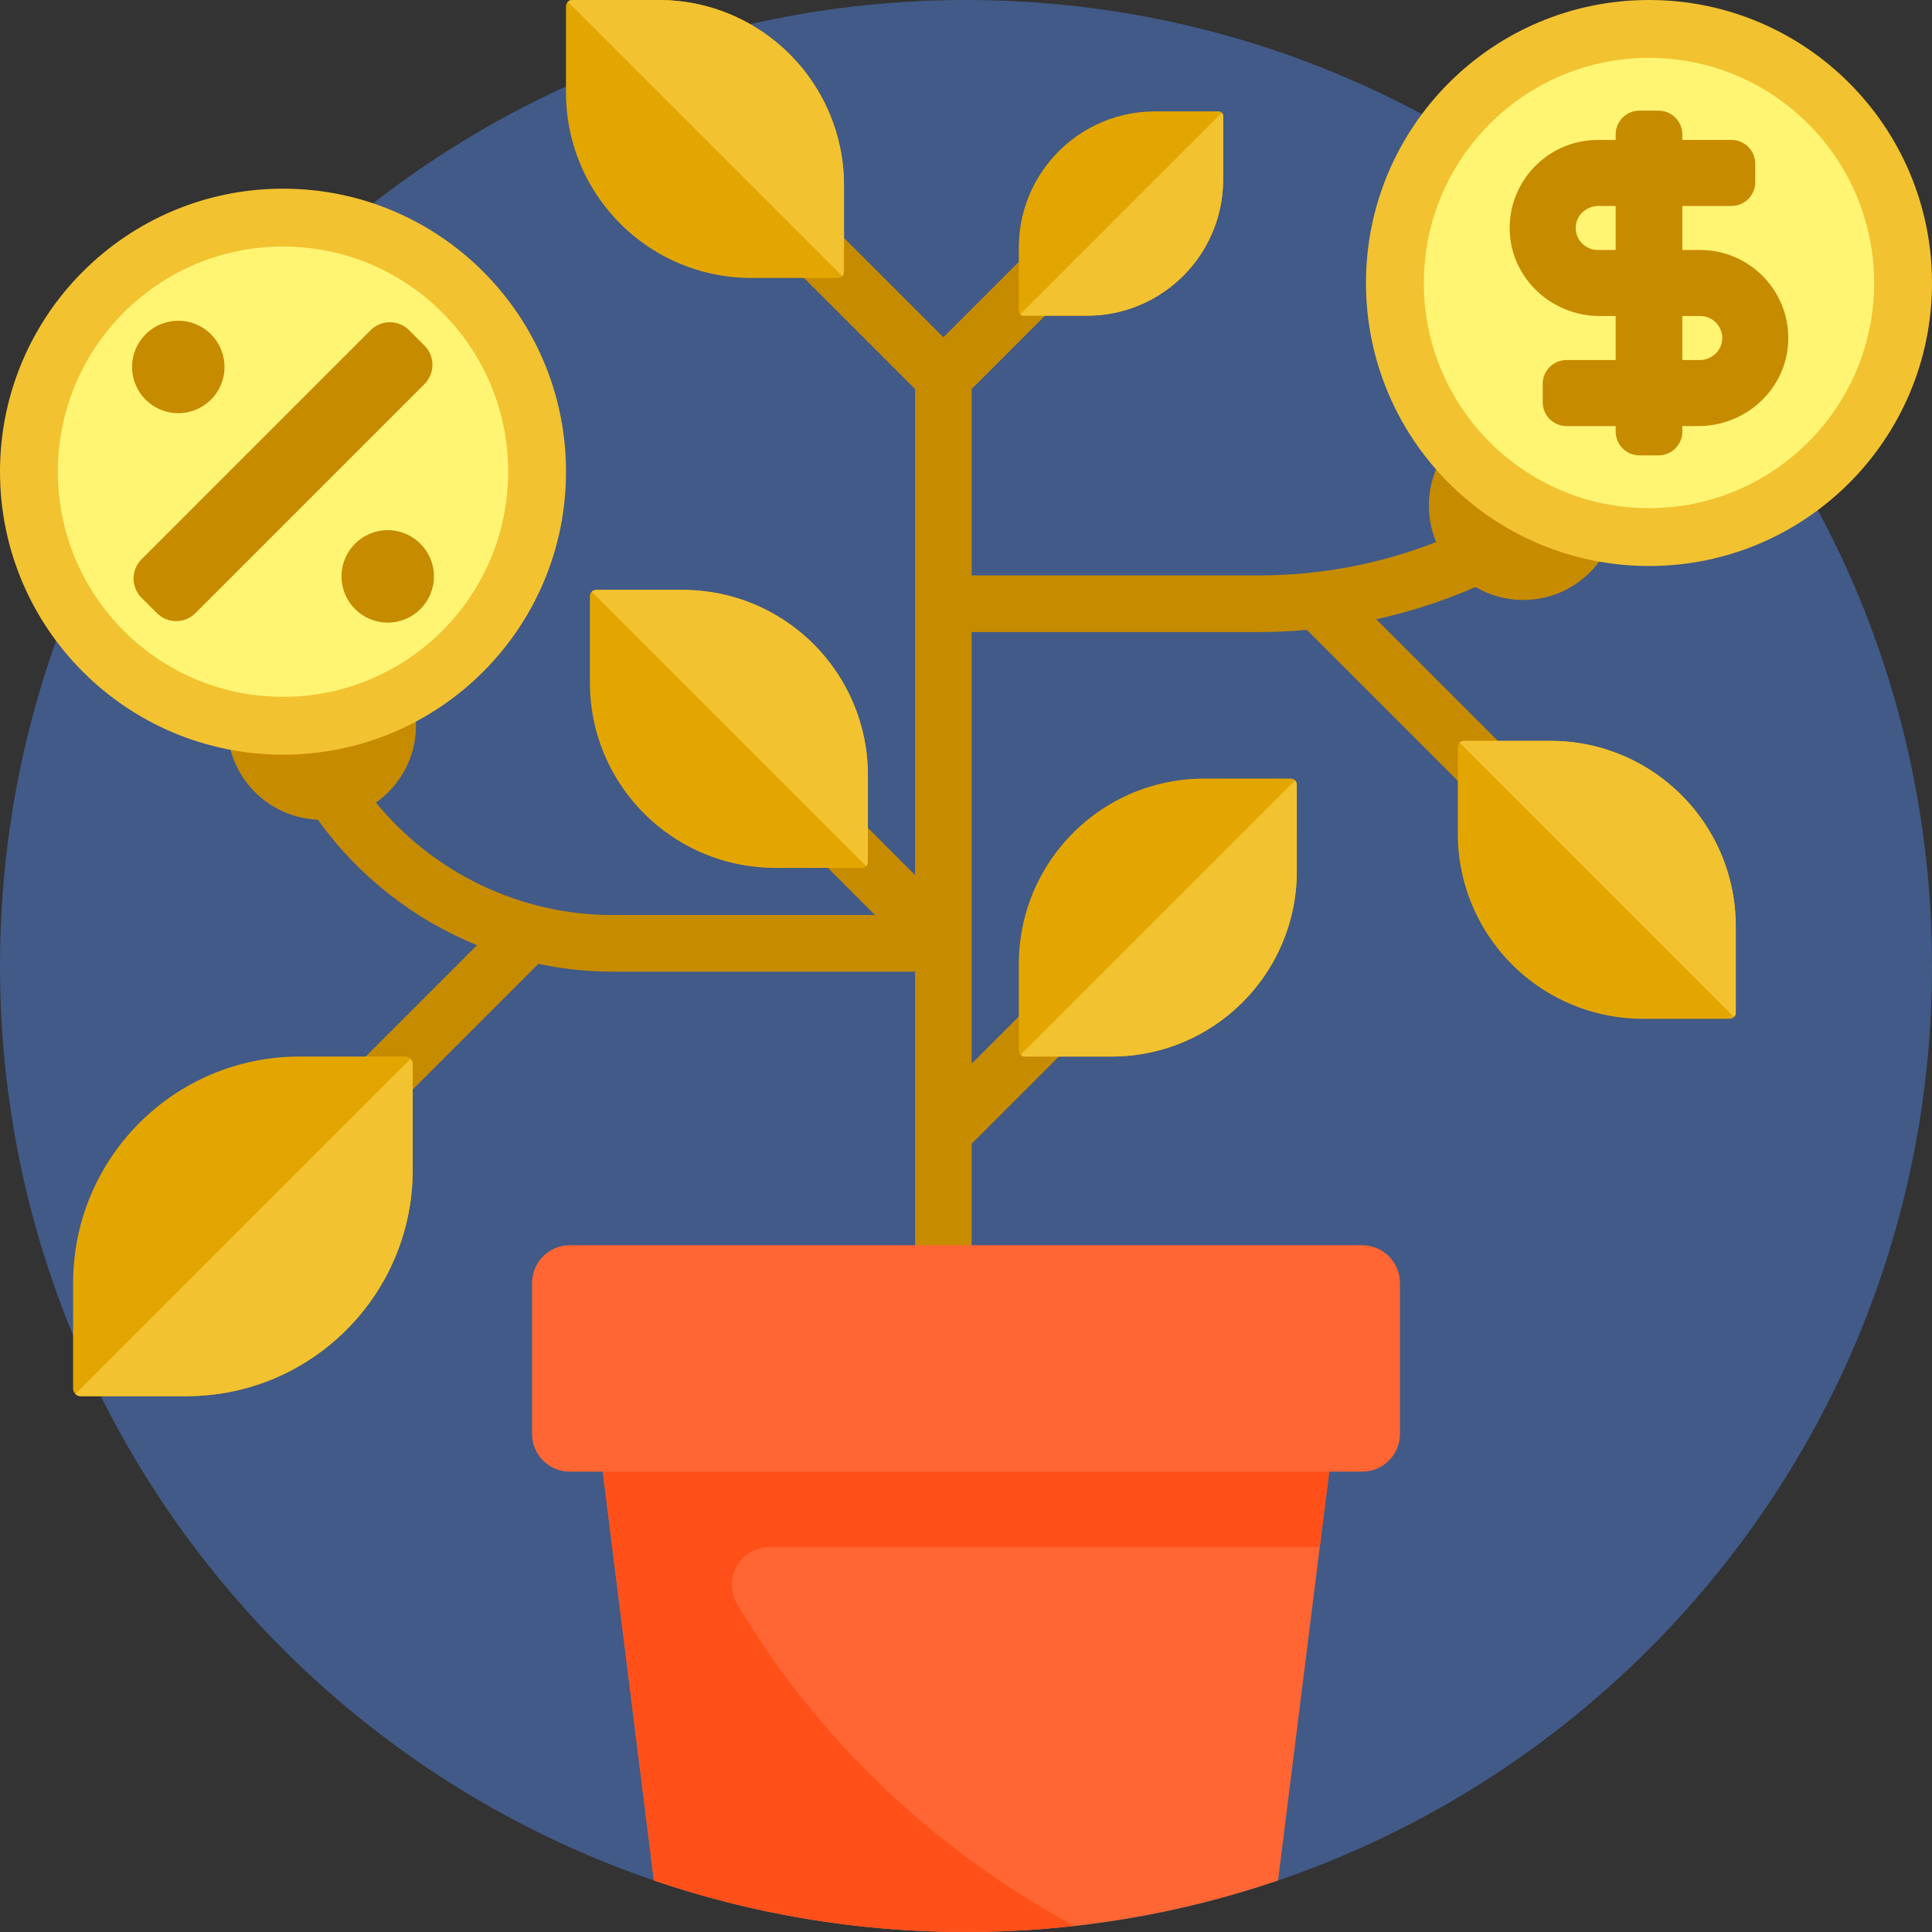 <?xml version="1.0" encoding="iso-8859-1"?>
<!-- Generator: Adobe Illustrator 19.0.0, SVG Export Plug-In . SVG Version: 6.00 Build 0)  -->
<svg version="1.1" id="Capa_1" xmlns="http://www.w3.org/2000/svg" xmlns:xlink="http://www.w3.org/1999/xlink" x="0px" y="0px"
	 viewBox="0 0 512 512" style="enable-background:new 0 0 512 512;" xml:space="preserve">
<rect x="0" y="0" width="512" height="512" fill="#333333" stroke="none"/>
<path style="fill:#415A87;" d="M512,256c0,141.385-114.615,256-256,256S0,397.385,0,256S114.615,0,256,0S512,114.615,512,256z"/>
<path style="fill:#C78B00;" d="M435.304,125.304c-2.192,2.192-4.448,4.295-6.753,6.327c0.073,0.781,0.115,1.571,0.115,2.371
	c0,13.807-11.193,25-25,25c-4.615,0-8.935-1.256-12.646-3.437c-8.449,3.685-17.25,6.548-26.304,8.543l50.588,50.587
	c2.929,2.93,2.929,7.678,0,10.607c-1.465,1.464-3.385,2.196-5.304,2.196s-3.839-0.732-5.304-2.196l-58.379-58.379
	c-4.26,0.375-8.557,0.575-12.886,0.575H257.5v82.498c0,0.001,0,0.003,0,0.005v31.891l37.196-37.197c2.93-2.928,7.678-2.928,10.607,0
	c2.929,2.93,2.929,7.678,0,10.607L257.5,303.107V360c0,4.143-3.358,7.5-7.5,7.5s-7.5-3.357-7.5-7.5v-59.998c0-0.001,0-0.003,0-0.005
	V257.5h-80.121c-6.712,0-13.305-0.719-19.704-2.068l-47.371,47.371C93.839,304.268,91.919,305,90,305s-3.839-0.732-5.303-2.196
	c-2.929-2.93-2.929-7.678,0-10.607l41.721-41.721c-16.852-6.835-31.542-18.363-42.188-33.249
	c-13.334-0.536-23.98-11.509-23.98-24.974c0-13.807,11.193-25,25-25s25,11.193,25,25c0,8.449-4.196,15.914-10.613,20.44
	c15.114,18.468,38.01,29.808,62.743,29.808h69.514l-37.196-37.196c-2.929-2.93-2.929-7.678,0-10.607
	c2.929-2.928,7.678-2.928,10.606,0l37.197,37.197V160v-56.893l-37.803-37.803c-2.929-2.93-2.929-7.678,0-10.607
	c2.929-2.928,7.678-2.928,10.606,0L250,89.393l24.696-24.697c2.93-2.928,7.678-2.928,10.607,0c2.929,2.93,2.929,7.678,0,10.607
	L257.5,103.107V152.5h75.932c16.403,0,32.337-3.046,47.163-8.858c-1.241-2.967-1.929-6.223-1.929-9.64c0-13.807,11.193-25,25-25
	c7.324,0,13.911,3.15,18.484,8.168c0.857-0.813,1.708-1.635,2.546-2.474c2.93-2.928,7.678-2.928,10.607,0
	C438.232,117.626,438.232,122.374,435.304,125.304z"/>
<path style="fill:#FF6633;" d="M371,340v40c0,5.523-4.477,10-10,10h-8.75l-13.542,108.337C312.762,507.19,284.943,512,256,512
	s-56.762-4.81-82.708-13.663L159.75,390H151c-5.523,0-10-4.477-10-10v-40c0-5.523,4.477-10,10-10h210
	C366.523,330,371,334.477,371,340z"/>
<path style="fill:#FF5019;" d="M195.379,425.149c21.073,35.493,52.016,65.017,89.303,85.242C275.264,511.442,265.698,512,256,512
	c-28.943,0-56.762-4.81-82.708-13.663L162.25,410l-2.5-20h192.5l-2.5,20H203.959C196.186,410,191.41,418.465,195.379,425.149z"/>
<path style="fill:#E3A600;" d="M109.375,282v28c0,33.137-26.863,60-60,60h-28c-1.104,0-2-0.896-2-2v-28c0-33.137,26.863-60,60-60h28
	C108.479,280,109.375,280.896,109.375,282z M342.03,206.333h-22.918c-15.257,0-28.889,6.957-37.896,17.872
	c-7.006,8.49-11.215,19.373-11.215,31.239v22.919c0,0.904,0.733,1.637,1.637,1.637h22.919c27.123,0,49.111-21.988,49.111-49.111
	V207.97C343.667,207.066,342.934,206.333,342.03,206.333z M180.889,156.333H157.97c-0.904,0-1.637,0.733-1.637,1.637v22.919
	c0,15.257,6.957,28.889,17.872,37.896c8.489,7.006,19.373,11.215,31.239,11.215h22.919c0.904,0,1.637-0.733,1.637-1.637v-22.919
	C230,178.321,208.012,156.333,180.889,156.333z M271.203,83.667h16.846c19.937,0,36.099-16.162,36.099-36.099V30.721
	c0-0.665-0.539-1.203-1.203-1.203h-16.846c-11.215,0-21.235,5.114-27.856,13.137c-5.15,6.24-8.243,14.24-8.243,22.962v16.846
	C270,83.128,270.539,83.667,271.203,83.667z M167.872,62.452c8.489,7.006,19.373,11.214,31.239,11.214h22.918
	c0.904,0,1.637-0.733,1.637-1.637V49.111C223.667,21.988,201.679,0,174.556,0h-22.919C150.733,0,150,0.733,150,1.637v22.919
	C150,39.813,156.957,53.444,167.872,62.452z M410.889,196.333H387.97c-0.904,0-1.637,0.733-1.637,1.637v22.919
	c0,15.257,6.957,28.889,17.872,37.896c8.489,7.006,19.373,11.215,31.239,11.215h22.919c0.904,0,1.637-0.733,1.637-1.637v-22.919
	C460,218.321,438.012,196.333,410.889,196.333z"/>
<g>
	<path style="fill:#F2C230;" d="M108.792,280.589c0.36,0.362,0.583,0.86,0.583,1.411v28c0,33.137-26.863,60-60,60h-28
		c-0.551,0-1.049-0.223-1.411-0.583L108.792,280.589z M270.482,279.523c0.296,0.295,0.704,0.477,1.155,0.477h22.919
		c11.409,0,21.909-3.89,30.247-10.417c11.484-8.99,18.865-22.98,18.865-38.694V207.97c0-0.451-0.183-0.859-0.477-1.155
		L270.482,279.523z M180.889,156.333H157.97c-0.451,0-0.859,0.182-1.155,0.477l72.708,72.707c0.295-0.296,0.477-0.704,0.477-1.155
		v-22.919c0-11.409-3.89-21.909-10.417-30.247C210.594,163.714,196.603,156.333,180.889,156.333z M288.05,83.667
		c8.386,0,16.104-2.859,22.233-7.657c8.441-6.607,13.866-16.891,13.866-28.442V30.721c0-0.331-0.134-0.631-0.351-0.849
		l-53.443,53.444c0.218,0.217,0.517,0.351,0.849,0.351H288.05z M223.667,72.03V49.111c0-11.409-3.89-21.909-10.417-30.247
		C204.26,7.381,190.27,0,174.556,0h-22.919c-0.451,0-0.859,0.182-1.155,0.477l72.708,72.707
		C223.484,72.888,223.667,72.48,223.667,72.03z M449.583,215.198c-8.989-11.484-22.98-18.865-38.694-18.865H387.97
		c-0.451,0-0.859,0.182-1.155,0.477l72.708,72.707c0.295-0.296,0.477-0.704,0.477-1.155v-22.919
		C460,234.036,456.11,223.535,449.583,215.198z"/>
	<path style="fill:#F2C230;" d="M150,125c0,41.421-33.579,75-75,75S0,166.421,0,125s33.579-75,75-75S150,83.579,150,125z M437,0
		c-41.421,0-75,33.579-75,75s33.579,75,75,75s75-33.579,75-75S478.421,0,437,0z"/>
</g>
<path style="fill:#FFF573;" d="M134.667,125c0,32.953-26.714,59.667-59.667,59.667S15.333,157.953,15.333,125
	S42.047,65.333,75,65.333S134.667,92.047,134.667,125z M437,15.333c-32.953,0-59.667,26.714-59.667,59.667
	s26.714,59.667,59.667,59.667S496.667,107.953,496.667,75S469.953,15.333,437,15.333z"/>
<path style="fill:#C78B00;" d="M112.495,101.779l-37.53,37.53l-23.186,23.186c-2.812,2.812-7.386,2.812-10.197,0l-4.077-4.077
	c-2.812-2.812-2.812-7.386,0-10.197l23.185-23.186l37.53-37.531c2.812-2.812,7.386-2.812,10.197,0l4.077,4.077
	C115.307,94.394,115.307,98.968,112.495,101.779z M47.25,109.5c6.766,0,12.25-5.484,12.25-12.25S54.016,85,47.25,85
	S35,90.484,35,97.25S40.484,109.5,47.25,109.5z M102.75,140.5c-6.766,0-12.25,5.484-12.25,12.25S95.984,165,102.75,165
	S115,159.516,115,152.75S109.516,140.5,102.75,140.5z M473.904,90.29c-0.377,12.691-11.122,22.627-23.819,22.627h-4.253v1.458
	c0,3.485-2.825,6.309-6.309,6.309h-5.046c-3.484,0-6.309-2.824-6.309-6.309v-1.459h-13.024c-3.484,0-6.309-2.824-6.309-6.309v-4.883
	c0-3.484,2.825-6.309,6.309-6.309h13.024V83.75h-4.253c-12.697,0-23.443-9.936-23.82-22.627
	c-0.391-13.187,10.222-24.04,23.323-24.04h4.75v-1.458c0-3.485,2.825-6.309,6.309-6.309h5.045c3.484,0,6.309,2.825,6.309,6.309
	v1.458h13.024c3.484,0,6.309,2.824,6.309,6.309v4.883c0,3.484-2.825,6.309-6.309,6.309h-13.024V66.25h4.75
	C463.682,66.25,474.296,77.103,473.904,90.29z M428.168,54.583h-4.547c-2.964,0-5.61,2.125-5.987,5.066
	c-0.456,3.557,2.315,6.601,5.784,6.601h4.75V54.583z M450.582,83.75h-4.75v11.666h4.546c2.964,0,5.61-2.125,5.987-5.065
	C456.822,86.794,454.051,83.75,450.582,83.75z"/>
<g>
</g>
<g>
</g>
<g>
</g>
<g>
</g>
<g>
</g>
<g>
</g>
<g>
</g>
<g>
</g>
<g>
</g>
<g>
</g>
<g>
</g>
<g>
</g>
<g>
</g>
<g>
</g>
<g>
</g>
</svg>
